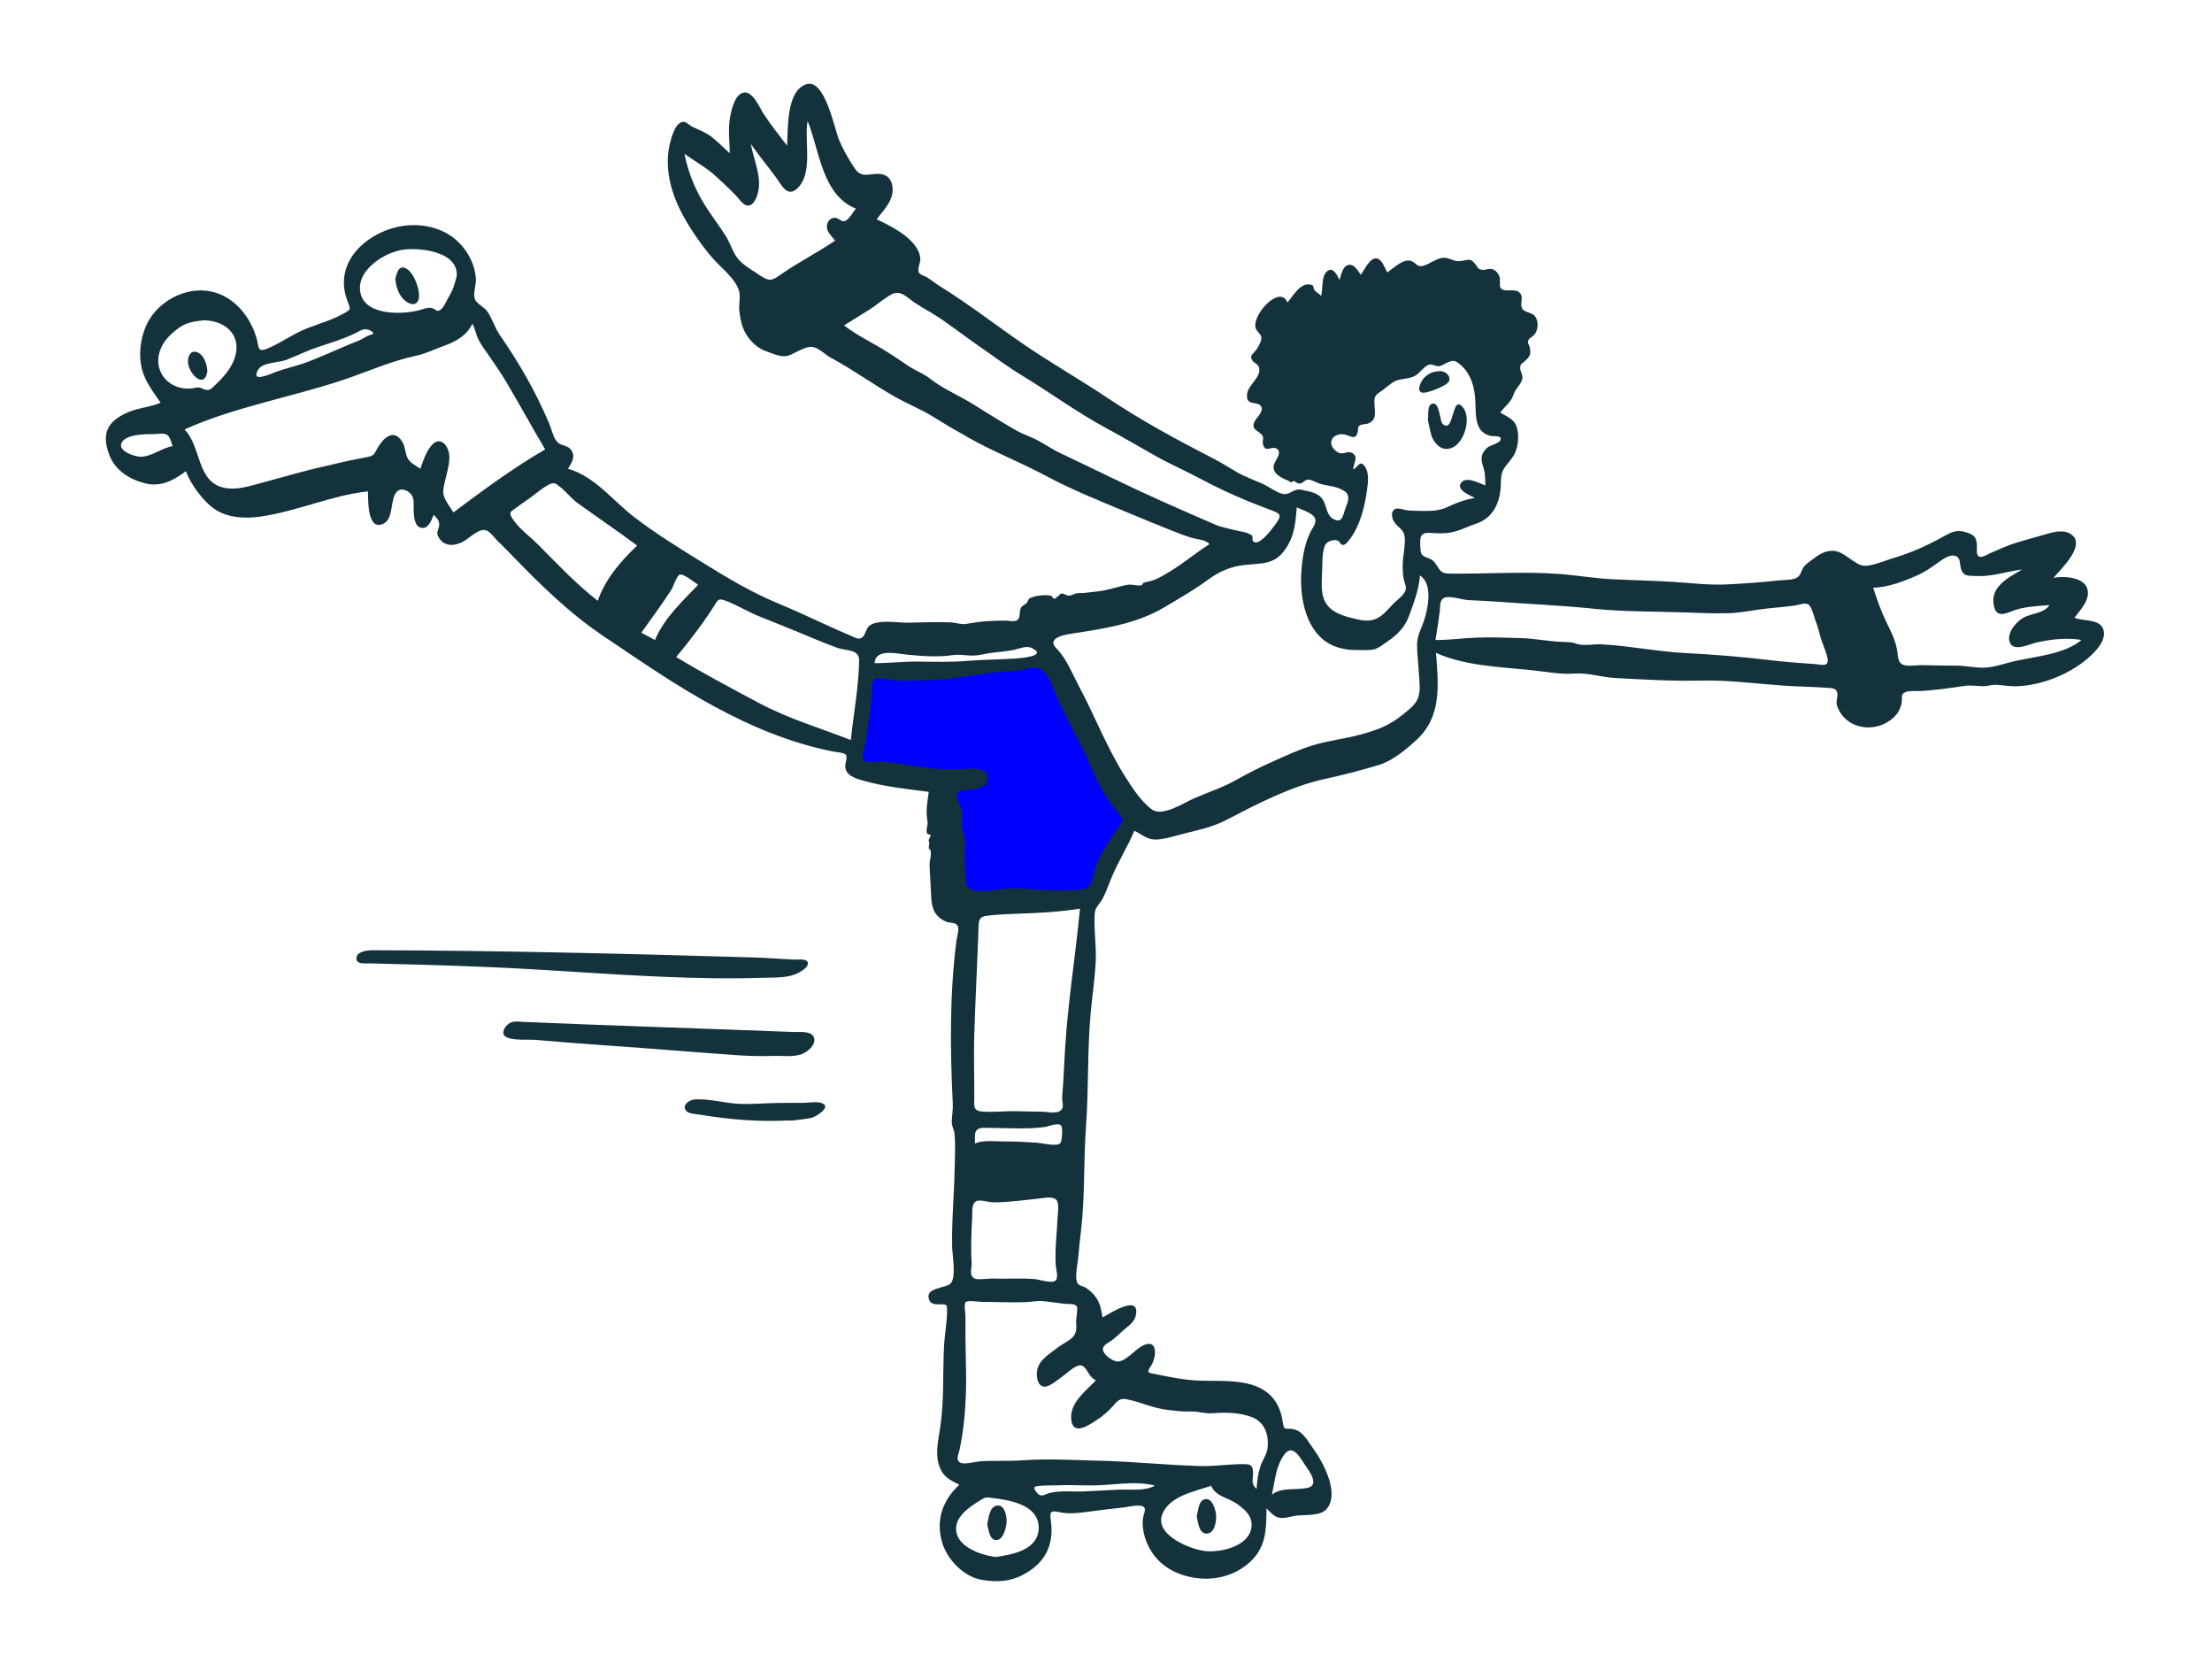 <svg width="503" height="378" viewBox="0 0 503 378" fill="none" xmlns="http://www.w3.org/2000/svg">
<path fill-rule="evenodd" clip-rule="evenodd" d="M214.559 152.415C209.337 152.748 204.074 152.612 198.848 152.446C198.333 152.429 197.102 152.19 196.789 152.498C196.428 152.852 196.504 154.804 196.445 155.287C195.994 158.949 195.542 162.612 195.091 166.274C194.883 167.956 194.676 169.638 194.468 171.319C194.409 171.797 193.824 173.865 194.104 174.279C194.612 175.034 198.252 175.206 199.212 175.391L210.637 177.592C211.713 177.799 214.458 177.848 214.957 178.698C215.274 179.237 215.081 180.697 215.118 181.309L215.429 186.357C215.836 192.969 216.243 199.581 216.649 206.192C224.735 205.542 232.821 204.893 240.906 204.242C242.874 204.084 244.841 203.926 246.809 203.768C247.277 203.73 248.259 203.829 248.641 203.57C249.476 203.005 250.188 200.586 250.639 199.716C251.787 197.5 252.935 195.285 254.084 193.068C255.191 190.933 256.297 188.797 257.404 186.662C257.687 186.115 258.394 185.204 258.377 184.606C258.357 183.932 257.352 182.727 257.038 182.151C256.119 180.464 255.199 178.776 254.279 177.089C249.726 168.735 245.173 160.38 240.619 152.026C240.388 151.602 239.873 150.063 239.421 149.829C238.544 149.375 235.477 150.288 234.532 150.396C227.891 151.154 221.232 151.989 214.559 152.415Z" fill="#0000FF"/>
<path fill-rule="evenodd" clip-rule="evenodd" d="M137.539 138.063C139.153 139.978 140.767 141.893 142.382 143.809C146.662 138.526 150.942 133.243 155.223 127.96C153.077 127.001 150.931 126.042 148.785 125.083C146.881 124.232 147.124 124.636 145.919 126.324C143.126 130.237 140.332 134.15 137.539 138.063Z" fill="#14323C"/>
<path fill-rule="evenodd" clip-rule="evenodd" d="M220.083 262.681C220.076 265.465 220.07 268.249 220.062 271.032C228.577 270.613 237.091 270.194 245.605 269.774C245.219 268.606 244.832 267.439 244.445 266.271C244.143 265.359 243.761 262.601 243.026 261.99C242.224 261.321 238.696 262.011 237.618 262.049C231.773 262.26 225.927 262.471 220.083 262.681Z" fill="#14323C"/>
<path fill-rule="evenodd" clip-rule="evenodd" d="M199.799 51.952C189.853 58.236 179.906 64.52 169.959 70.804C172.155 73.372 174.351 75.941 176.547 78.509C177.073 79.124 177.166 79.514 177.768 79.454C178.468 79.384 179.646 78.286 180.229 77.922C187.28 73.533 194.331 69.144 201.382 64.756C203.515 63.428 205.649 62.1 207.782 60.772C205.121 57.832 202.46 54.892 199.799 51.952Z" fill="#14323C"/>
<path fill-rule="evenodd" clip-rule="evenodd" d="M430.903 150.167C430.543 147.246 429.07 144.276 427.993 141.571C426.723 138.383 425.385 135.222 424.016 132.076C423.148 130.085 422.834 130.574 420.566 130.663C417.916 130.767 415.266 130.87 412.617 130.974C414.657 138.381 416.698 145.788 418.738 153.195C419.091 154.477 419.662 159.284 420.775 159.933C421.16 160.158 422.491 159.869 422.928 159.853C424.178 159.806 425.428 159.759 426.678 159.712C428.377 159.648 430.075 159.585 431.774 159.521C431.537 156.4 431.285 153.274 430.903 150.167Z" fill="#14323C"/>
<path fill-rule="evenodd" clip-rule="evenodd" d="M262.619 337.715C258.06 336.563 253.101 337.655 248.506 337.687C245.801 337.706 243.1 337.525 240.395 337.665C239.489 337.712 235.344 337.591 235.203 338.136C235.095 338.555 235.919 339.609 236.238 339.783C237.133 340.271 237.762 339.643 238.665 339.411C241.113 338.78 243.975 339.169 246.49 339.049C249.121 338.924 251.751 338.767 254.382 338.646C257.003 338.526 260.347 339.069 262.619 337.715ZM39.26 101.406C38.91 100.604 38.766 99.332 37.963 98.831C37.218 98.365 35.659 98.705 34.798 98.693C32.969 98.668 28.998 98.739 27.803 100.404C26.35 102.428 30.624 103.872 32.049 103.833C34.526 103.766 36.779 101.863 39.26 101.406ZM84.793 75.997C84.981 75.484 84.319 75.145 83.841 74.982C82.625 74.567 81.825 75.258 80.755 75.778C78.052 77.091 75.114 77.959 72.271 78.907C69.795 79.733 67.499 80.891 65.072 81.82C63.351 82.48 59.719 82.351 58.728 84.014C56.771 87.3 61.897 84.836 62.8 84.517C65.392 83.603 68.15 83.04 70.69 81.996C73.135 80.99 75.628 79.968 78.048 78.88C79.152 78.383 80.249 77.962 81.375 77.528C82.428 77.122 83.672 76.104 84.793 75.997ZM158.754 132.944C158.109 132.549 155.462 130.339 154.573 130.63C153.878 130.858 153.101 133.397 152.668 134.064C150.501 137.401 148.163 140.601 145.839 143.829C146.87 144.384 147.902 144.938 148.933 145.493C151.036 140.509 155.091 136.779 158.754 132.944ZM198.887 150.758C202.206 150.766 205.495 150.35 208.811 150.396C212.526 150.448 216.177 150.548 219.889 150.245C223.541 149.946 227.18 149.931 230.832 149.709C231.981 149.639 238.378 149.151 234.631 147.322C233.37 146.706 231.854 147.473 230.484 147.749C228.898 148.07 227.296 148.19 225.692 148.383C224.164 148.567 222.54 149.075 220.999 149.038C219.381 148.998 218.167 148.709 216.541 148.943C213.171 149.428 209.815 149.157 206.446 148.844C204.123 148.629 199.024 147.323 198.887 150.758ZM289.224 339.779C291.361 338.056 294.74 338.802 297.279 338.253C300.082 337.646 297.875 334.675 296.8 333.093C295.68 331.444 293.992 328.148 292.108 330.589C290.141 333.139 289.909 336.735 289.224 339.779ZM221.97 264.913C221.899 266.462 221.132 268.055 222.743 268.587C224.289 269.097 226.942 268.322 228.544 268.184C230.632 268.003 232.686 267.658 234.768 267.444C235.697 267.348 236.631 267.276 237.566 267.362C238.209 267.42 239.76 268.119 240.335 267.83C241.041 267.475 241.384 265.559 240.806 264.82C240.181 264.019 236.403 264.813 235.051 264.916C230.648 265.249 226.355 264.716 221.97 264.913ZM221.701 259.944C223.728 259.109 226.137 259.5 228.272 259.488C230.784 259.476 233.266 259.612 235.772 259.776C236.881 259.848 240.115 260.67 241.046 259.96C241.535 259.587 241.71 256.39 241.296 255.9C240.619 255.1 238.495 256.063 237.625 256.193C235.295 256.539 232.917 256.53 230.566 256.509C228.366 256.489 226.158 256.391 223.959 256.386C221.353 256.38 221.706 257.711 221.701 259.944ZM151.957 128.882C151.128 128.402 148.41 126.195 147.394 126.53C146.53 126.815 145.613 129.449 145.097 130.276C144.114 131.853 143.075 133.399 142.056 134.953C141.405 135.947 139.668 137.742 139.965 139.085C140.123 139.8 141.569 141.036 142.299 140.819C143.053 140.595 144.294 137.792 144.712 137.239C146.976 134.249 149.82 132 151.957 128.882ZM415.58 132.12C418.481 137.807 418.854 144.237 420.426 150.34C420.792 151.76 421.356 153.162 421.667 154.591C421.839 155.387 421.521 156.751 421.966 157.429C423.082 159.125 428.243 158.587 429.357 157.093C430.011 156.216 429.503 155.306 429.225 154.395C428.849 153.166 429.029 152.095 428.811 150.867C428.375 148.406 426.158 145.923 425.106 143.652C423.957 141.171 423.428 138.187 421.783 135.971C420.681 134.488 417.591 131.428 415.58 132.12ZM226.399 353.95C230.281 353.44 236.388 352.286 236.184 347.068C235.982 341.882 229.183 340.962 225.398 340.507C224.289 340.374 224.168 340.31 223.042 340.982C222.268 341.444 221.498 341.938 220.776 342.477C219.371 343.526 217.779 344.955 217.479 346.786C216.718 351.436 222.992 353.538 226.399 353.95ZM204.209 59.353C205.971 59.54 203.627 57.828 203.183 57.621C201.836 56.992 200.338 57.106 198.908 57.345C195.446 57.924 192.381 60.83 189.423 62.628C186.29 64.53 183.198 66.681 179.932 68.342C178.438 69.102 177.203 69.746 175.962 70.879C175.33 71.457 175.111 71.858 174.261 71.858C173.789 71.858 172.738 70.755 172.236 71.393C170.835 73.172 177.894 73.748 178.631 73.628C182.312 73.025 185.505 71.629 188.663 69.735C191.887 67.802 195.312 66.232 198.553 64.351C199.954 63.537 201.153 62.458 202.431 61.492C202.613 61.353 202.944 60.886 203.129 60.709C203.426 60.796 203.675 60.719 203.875 60.478C203.979 60.101 204.09 59.726 204.209 59.353ZM275.413 337.764C271.833 339.034 265.98 340.024 264.301 344.223C262.398 348.981 270.95 352.372 274.306 352.631C277.832 352.902 284.098 351.475 284.589 347.091C284.871 344.567 282.871 342.957 281.001 341.698C279.091 340.411 276.363 340.135 275.413 337.764ZM46.337 72.808C43.806 73.098 42.086 73.348 40.071 74.99C38.398 76.353 37.02 77.73 36.338 79.833C34.763 84.692 38.657 88.865 43.66 88.299C44.212 88.237 44.75 88.032 45.31 88.089C45.825 88.141 46.184 88.51 46.619 88.584C47.644 88.758 47.842 88.578 48.683 87.781C50.398 86.153 52.119 84.366 53.069 82.17C55.357 76.882 51.917 72.902 46.337 72.808ZM103.872 62.68C104.118 57.207 95.787 56.308 91.945 56.724C87.584 57.197 80.428 61.625 82.089 67.058C83.551 71.84 91.799 71.476 95.364 70.504C96.127 70.296 97.312 69.844 98.063 69.997C99.19 70.226 99.245 71.154 100.307 70.314C100.975 69.785 101.578 68.248 102.049 67.49C102.989 65.981 103.474 64.407 103.872 62.68ZM220.966 287.428C220.851 288.599 220.404 290.106 221.665 290.664C222.445 291.008 224.608 290.631 225.391 290.659C228.659 290.775 232.014 290.515 235.262 290.775C236.222 290.852 239.093 291.826 239.948 291.173C240.783 290.534 240.131 288.536 240.075 287.641C239.848 283.991 240.337 280.443 240.494 276.813C240.536 275.838 240.939 273.469 240.191 272.747C239.281 271.868 237.262 272.376 236.177 272.486C232.794 272.829 229.312 273.33 225.911 273.338C224.977 273.34 222.91 272.677 222.1 273.027C220.856 273.563 221.149 275.435 221.081 276.63C220.873 280.233 220.735 283.821 220.966 287.428ZM144.893 124.022C140.457 120.735 135.858 117.619 131.422 114.423C129.842 113.285 128.668 111.661 127.188 110.551C126.259 109.853 125.976 109.55 124.707 110.223C123.241 111.001 121.878 112.223 120.525 113.188C119.389 113.998 118.247 114.802 117.11 115.609C116.055 116.357 115.702 116.527 116.449 117.769C117.764 119.954 120.493 121.926 122.278 123.723C126.682 128.158 130.984 132.746 135.932 136.577C137.633 131.615 141.152 127.58 144.893 124.022ZM194.626 47.422C186.924 44.379 186.34 34.075 183.647 27.508C182.813 32.004 185.025 39.311 181.29 42.842C178.992 45.013 177.661 41.949 176.427 40.281C174.548 37.741 172.532 35.313 170.738 32.709C171.289 35.851 172.867 39.377 172.572 42.572C172.34 45.08 170.737 48.515 168.404 45.671C166.801 43.718 164.75 41.891 162.882 40.158C160.635 38.075 158.072 36.73 155.631 34.954C156.576 39.652 158.378 43.823 161.036 47.799C162.399 49.839 163.891 51.799 165.177 53.889C166.229 55.599 166.725 57.724 168.119 59.176C169.421 60.532 171.335 61.615 172.894 62.657C175.113 64.14 175.645 63.718 177.686 62.308C181.637 59.58 185.927 57.396 189.903 54.702C189.167 53.729 187.992 52.768 188.03 51.443C188.061 50.37 188.882 49.394 189.98 49.523C190.841 49.623 191.239 50.525 192.197 50.221C193.007 49.963 194.114 48.03 194.626 47.422ZM459.826 129.476C456.257 129.897 452.924 131.169 449.267 130.937C447.786 130.843 446.681 131.116 446.031 129.63C445.512 128.443 446.043 126.64 444.412 126.316C443.203 126.077 441.707 127.2 440.813 127.835C439.207 128.977 437.784 129.991 435.966 130.797C432.743 132.228 429.471 133.47 425.948 133.627C426.801 136.215 427.698 138.807 428.879 141.267C430.01 143.625 431.123 145.631 431.46 148.258C431.603 149.382 431.603 150.607 432.707 151.101C433.789 151.587 435.719 151.187 436.891 151.208C439.574 151.256 442.259 151.319 444.943 151.325C446.988 151.329 449.022 151.816 451.014 151.788C453.489 151.752 456.291 150.676 458.705 150.165C463.28 149.198 469.682 148.597 473.328 145.477C469.953 144.946 466.516 145.307 463.201 146.034C461.683 146.368 458.202 148.102 457.184 146.365C455.973 144.297 458.344 141.441 460.018 140.48C461.906 139.395 464.723 139.512 466.054 137.556C463.541 137.769 460.892 137.862 458.463 138.601C456.6 139.167 454.197 140.781 453.461 137.986C452.266 133.459 456.712 131.312 459.826 129.476ZM193.473 168.234C194.104 162.241 195.261 156.185 195.363 150.152C195.407 147.545 192.462 148.012 190.401 147.271C187.404 146.194 184.467 144.92 181.525 143.706C178.593 142.495 175.644 141.328 172.701 140.142C170.029 139.066 167.465 137.439 164.771 136.483C163.305 135.962 163.191 136.47 162.34 137.816C161.513 139.125 160.643 140.406 159.743 141.666C157.853 144.313 155.829 146.861 153.761 149.37C159.985 153.117 166.481 156.58 172.903 159.976C179.457 163.442 186.586 165.54 193.473 168.234ZM326.423 145.5C329.715 145.508 332.921 145.034 336.199 144.934C339.439 144.835 342.572 144.977 345.786 145.061C348.872 145.142 351.898 145.768 354.976 145.913C355.724 145.949 356.502 145.946 357.247 146.029C357.995 146.113 358.439 146.391 359.134 146.508C360.841 146.798 362.503 146.388 364.226 146.48C370.577 146.819 376.835 148.124 383.188 148.455C389.718 148.795 396.093 149.302 402.593 150.085C406.029 150.499 409.471 150.742 412.922 150.984C413.63 151.034 415.145 151.48 415.533 150.672C416.004 149.691 414.407 146.341 414.112 145.303C413.73 143.954 413.416 142.574 412.903 141.266C412.602 140.501 411.969 138.005 411.359 137.52C410.509 136.843 409.239 137.493 408.246 137.637C406.236 137.927 404.192 138.1 402.171 138.299C399.178 138.595 396.183 139.302 393.192 139.392C389.816 139.493 386.457 139.348 383.085 139.223C376.332 138.97 369.415 139.1 362.697 138.411C354.933 137.613 347.134 137.289 339.352 136.704C337.507 136.565 335.657 136.53 333.811 136.419C332.49 136.34 329.794 135.413 328.56 135.843C327.306 136.28 327.544 137.764 327.402 138.917C327.131 141.118 326.78 143.312 326.423 145.5ZM245.581 206.573C240.897 207.293 236.301 207.575 231.564 207.711C229.476 207.771 227.4 207.871 225.32 208.08C223.58 208.255 222.605 208.331 222.54 210.236C222.257 218.59 221.803 226.854 221.546 235.211C221.401 239.929 221.568 244.653 221.552 249.373C221.545 251.165 221.178 252.456 223.147 252.665C225.539 252.919 228.049 252.586 230.456 252.609C232.671 252.63 234.887 252.684 237.102 252.732C238.524 252.763 241.161 253.471 241.639 251.749C241.791 251.197 241.517 250.231 241.531 249.621C241.557 248.488 241.697 247.343 241.766 246.21C241.922 243.611 242.036 241.009 242.194 238.409C242.84 227.758 244.577 217.195 245.581 206.573ZM191.94 73.982C195.03 76.353 198.544 77.984 201.848 80.058C203.432 81.052 204.96 82.118 206.512 83.16C208.108 84.233 209.962 84.882 211.471 86.073C214.389 88.379 218 89.848 221.207 91.848C224.465 93.881 227.712 95.917 231.044 97.827C232.518 98.672 234.131 99.18 235.643 99.942C237.455 100.857 239.1 102.054 240.937 102.928C244.87 104.798 248.798 106.671 252.715 108.578C260.403 112.321 268.284 115.779 276.132 119.17C277.805 119.893 279.564 120.21 281.326 120.637C282.159 120.838 283.214 120.943 283.965 121.343C284.198 121.468 284.445 121.486 284.631 121.695C284.985 122.097 284.684 122.659 284.902 122.958C286.124 124.631 289.518 119.929 290.308 118.79C291.527 117.03 291.032 116.745 289.15 116.015C287.251 115.278 285.335 114.583 283.457 113.796C279.997 112.346 276.459 110.706 273.154 108.929C269.716 107.081 266.136 105.556 262.734 103.628C258.919 101.467 255.134 99.261 251.276 97.176C244.766 93.658 238.786 89.223 232.462 85.405C228.969 83.297 225.687 80.789 222.308 78.468C219.011 76.203 215.886 73.674 212.518 71.557C210.666 70.393 208.74 69.425 207.009 68.08C205.715 67.075 204.424 66.045 202.803 66.888C201.05 67.799 199.396 69.331 197.694 70.389C195.774 71.584 193.857 72.784 191.94 73.982ZM335.391 113.188C334.389 112.663 330.706 111.261 332.435 109.545C333.665 108.323 336.574 109.946 337.767 110.35C337.742 108.661 337.744 107.497 337.201 105.886C336.655 104.268 336.806 103.044 338.137 101.818C338.746 101.257 340.954 100.773 341.21 100.037C341.608 98.894 339.627 99.257 338.951 99.097C335.379 98.252 335.595 94.507 335.506 91.639C335.401 88.268 334.612 85.027 332.007 82.836C330.83 81.846 330.406 81.845 328.956 82.495C328.422 82.734 327.941 83.119 327.351 83.225C326.518 83.376 325.959 82.832 325.217 82.869C324.067 82.926 322.894 84.827 321.775 85.435C320.326 86.222 318.899 85.987 317.468 86.55C316.194 87.051 314.963 88.409 313.775 89.132C312.157 90.116 312.526 91.081 312.629 93.014C312.715 94.627 312.664 95.685 311.078 96.284C310.566 96.477 309.667 96.39 309.232 96.7C308.589 97.158 308.937 97.503 308.73 98.269C308.205 100.208 307.093 99.025 305.673 98.766C303.944 98.45 302.04 99.671 302.943 101.526C303.266 102.19 303.96 102.795 304.654 103.002C305.475 103.246 306.5 102.574 307.258 102.877C309.19 103.651 307.646 105.485 307.738 106.735C308.91 106.099 309.309 104.275 310.521 106.297C311.396 107.758 311.048 109.977 310.83 111.572C310.326 115.263 309.194 119.785 306.794 122.745C306.448 123.172 305.931 123.973 305.282 123.872C304.741 123.788 304.676 123.087 304.209 122.907C303.206 122.521 301.671 123.093 301.287 124.021C300.638 125.59 300.706 127.892 300.654 129.553C300.595 131.464 300.371 133.627 300.834 135.502C301.626 138.704 304.605 139.819 307.503 140.526C309.118 140.92 310.888 141.38 312.523 140.826C314.306 140.222 315.532 138.602 316.789 137.295C317.734 136.312 319.568 135.193 319.691 133.771C319.749 133.106 319.275 132.189 319.168 131.507C318.996 130.426 318.948 129.332 318.977 128.238C319.03 126.227 319.592 124.184 319.42 122.173C319.244 120.117 317.715 119.969 316.883 118.385C316.387 117.439 316.27 115.968 317.477 115.646C318.178 115.459 319.491 115.992 320.25 116.046C321.409 116.128 322.583 116.146 323.745 116.158C325.886 116.179 327.499 116.069 329.437 115.137C331.432 114.178 333.213 113.58 335.391 113.188ZM285.748 338.506C285.829 336.753 286.073 334.999 286.616 333.326C287.078 331.904 288.068 330.658 288.235 329.189C288.582 326.121 287.565 323.24 284.609 322.133C281.742 321.06 278.636 321.077 275.643 321.279C273.905 321.396 272.432 320.801 270.727 320.879C268.931 320.962 267.347 320.716 265.564 320.527C262.252 320.175 259.431 318.717 256.215 318.1C254.641 317.798 254.097 318.47 253.134 319.578C252.073 320.797 250.878 321.823 249.534 322.719C247.467 324.097 243.771 326.627 243.574 322.357C243.408 318.774 246.998 316.119 249.214 313.798C246.969 312.843 247.161 309.3 244.552 310.726C243.42 311.345 242.526 312.26 241.48 313.002C240.6 313.627 238.58 315.366 237.422 315.231C235.789 315.04 235.614 312.718 235.859 311.429C236.303 309.089 238.749 307.742 240.485 306.368C241.534 305.537 243.104 304.883 243.995 303.908C244.943 302.871 244.732 301.71 244.7 300.407C244.686 299.814 245.131 297.581 244.889 297.069C244.517 296.28 243.229 296.489 242.311 296.407C240.607 296.255 238.917 295.956 237.22 295.795C235.889 295.67 234.611 295.97 233.28 296.019C229.917 296.142 226.516 295.967 223.149 295.957C222.538 295.955 219.978 295.518 219.553 296.047C219.186 296.502 219.535 298.614 219.534 299.159C219.522 302.548 219.534 305.932 219.635 309.319C219.833 316.002 219.61 322.864 218.238 329.433C217.989 330.623 217.207 331.942 218.413 332.528C219.341 332.979 221.817 332.278 222.829 332.212C226.111 331.998 229.428 332.209 232.691 331.971C238.373 331.555 244.25 331.937 250.045 332.072C257.755 332.251 265.422 333.085 273.129 333.283C276.479 333.368 279.887 332.757 283.193 332.858C284.493 332.898 284.861 333.227 284.934 334.62C285.021 336.275 284.302 337.163 285.748 338.506ZM123.969 102.168C121.008 97.165 118.216 92.064 115.258 87.06C113.921 84.8 112.421 82.652 110.929 80.494C110.165 79.388 109.32 78.271 108.736 77.054C108.2 75.939 108.041 74.657 107.411 73.587C106.218 76.223 103.659 77.669 100.981 78.612C98.899 79.346 96.869 80.395 94.698 80.848C89.018 82.033 83.4 84.585 77.827 86.436C65.993 90.364 53.345 92.522 41.952 97.626C45.839 101.475 44.631 109.68 51.118 110.921C53.699 111.415 56.394 110.621 58.864 109.94C61.983 109.081 65.104 108.228 68.226 107.378C71.613 106.455 75.034 105.738 78.45 104.933C80.165 104.528 81.891 104.247 83.609 103.882C85.041 103.579 85.058 103.281 85.808 101.933C87.077 99.653 89.43 97.321 91.42 100.328C92.231 101.554 92.059 103.091 92.769 104.305C93.376 105.342 94.673 105.88 95.585 106.581C96.218 104.794 96.974 102.374 98.372 101.001C99.898 99.504 101.414 100.709 101.963 102.469C102.623 104.584 101.65 107.157 101.225 109.238C101.017 110.255 100.622 111.424 100.861 112.467C101.179 113.854 102.387 115.283 103.106 116.486C109.832 111.472 116.703 106.353 123.969 102.168ZM255.461 186.392C253.491 183.722 251.409 181.356 249.931 178.365C248.351 175.169 247.073 171.726 245.387 168.611C243.714 165.517 242.174 162.365 240.645 159.189C239.579 156.972 238.366 151.65 235.312 151.783C233.786 151.85 232.23 152.399 230.696 152.55C228.897 152.727 227.09 152.717 225.294 152.936C221.353 153.418 217.517 154.28 213.539 154.514C210.121 154.714 206.659 154.817 203.237 154.668C202.305 154.628 199.877 153.901 199.013 154.318C198.005 154.803 198.341 156.696 198.257 157.664C197.935 161.308 197.443 164.954 196.889 168.568C196.794 169.185 195.842 172.264 196.268 172.785C196.925 173.588 199.751 173.051 200.672 173.122C204.306 173.402 207.878 174.232 211.498 174.634C213.334 174.838 215.173 174.885 217.02 174.891C218.813 174.897 221.43 174.402 223.132 175.017C224.226 175.412 224.847 176.342 224.494 177.526C224.105 178.832 222.838 179.124 221.664 179.368C220.803 179.547 218.305 179.448 217.763 180.239C217.176 181.096 218.204 182.711 218.494 183.524C219.049 185.083 218.734 185.752 218.693 187.276C218.649 188.88 219.578 190.291 219.454 191.914C219.333 193.499 219.267 194.765 219.422 196.381C219.557 197.802 219.463 199.357 219.662 200.737C220.123 203.929 227.027 201.998 229.169 201.95C233.598 201.851 238.043 202.567 242.455 202.355C243.753 202.293 246.762 202.528 247.677 201.426C248.605 200.31 248.752 197.763 249.351 196.382C250.913 192.772 253.241 189.609 255.461 186.392ZM294.89 115.33C294.567 119.035 294.388 121.888 292.169 125.005C289.801 128.334 287.078 128.035 283.338 128.401C279.981 128.73 277.348 129.839 274.652 131.823C271.481 134.157 268.061 136.095 264.682 138.104C258.254 141.925 250.588 142.982 243.288 144.118C241.453 144.404 238.065 145.225 240.225 147.4C242.546 149.739 243.847 153.189 245.406 156.115C248.983 162.823 251.724 170.029 255.803 176.454C257.451 179.049 259.422 182.181 261.952 184.014C264.353 185.753 269.172 182.523 271.616 181.454C274.793 180.066 278.127 179.012 281.119 177.299C283.911 175.701 286.752 174.322 289.686 173.006C292.567 171.714 295.357 170.427 298.375 169.484C301.925 168.374 305.677 167.981 309.284 167.014C312.984 166.023 315.904 164.971 318.894 162.519C320.284 161.38 321.977 160.24 322.537 158.44C323.109 156.597 322.688 154.248 322.601 152.359C322.51 150.384 322.203 148.362 322.243 146.387C322.284 144.396 323.26 142.834 323.85 140.983C324.78 138.064 325.839 132.771 322.892 130.805C322.684 133.924 321.585 136.722 320.554 139.648C319.562 142.466 317.933 144.19 315.497 145.833C314.57 146.458 313.568 147.328 312.47 147.612C311.307 147.914 309.679 147.759 308.469 147.772C305.748 147.801 302.801 147.088 300.705 145.254C296.463 141.541 295.538 134.887 295.947 129.608C296.183 126.572 296.684 123.514 298.075 120.775C298.554 119.833 299.505 118.828 298.974 117.725C298.418 116.57 295.93 115.871 294.89 115.33ZM211.201 180.016C206.197 179.363 200.988 178.831 196.128 177.419C194.36 176.905 192.227 176.255 192.209 174.135C192.202 173.484 192.69 172.308 192.409 171.696C192.122 171.069 190.33 171.026 189.501 170.862C179.863 168.95 170.911 165.214 162.307 160.536C153.605 155.803 145.567 150.219 137.356 144.704C129.345 139.324 122.688 132.753 116.029 125.843C115.104 124.883 114.155 123.948 113.2 123.018C112.503 122.339 111.535 120.957 110.619 120.589C108.972 119.926 106.669 122.435 105.213 123.182C103.319 124.153 101.059 124.3 99.809 122.253C98.983 120.9 99.751 120.653 99.869 119.381C99.966 118.335 99.25 117.741 98.62 117.013C98.135 118.16 97.489 120.257 95.835 119.997C94.349 119.763 94.186 117.715 94.081 116.547C93.957 115.185 94.381 113.456 93.46 112.354C92.735 111.487 91.319 110.853 90.391 111.639C88.525 113.219 89.735 117.924 87.101 119.097C83.387 120.75 83.749 113.206 83.671 111.698C75.355 112.617 67.54 116.249 59.216 117.438C55.828 117.922 51.915 117.763 48.958 115.829C46.24 114.051 43.416 110.14 42.254 107.138C39.466 109.205 36.55 110.789 32.97 109.867C29.33 108.93 26.128 106.91 24.79 103.252C23.448 99.58 23.836 96.783 27.188 94.711C28.559 93.862 29.644 93.447 31.153 93.038C32.825 92.584 34.942 92.256 36.52 91.538C34.893 89.161 33.042 86.832 32.302 83.991C31.468 80.787 31.884 77.183 33.178 74.154C35.516 68.679 42.089 65.015 48.01 66.266C53.177 67.358 56.833 71.831 58.3 76.724C58.967 78.948 58.382 80.324 61.102 79.12C64.192 77.754 66.896 75.743 70.088 74.537C72.856 73.49 75.876 72.611 78.441 71.108C79.768 70.331 79.706 70.264 79.165 68.837C78.492 67.064 78.077 65.414 78.227 63.488C78.656 57.974 83.22 54.065 88.104 52.25C93.641 50.193 100.507 51.006 104.657 55.451C106.673 57.611 108.049 60.449 108.225 63.421C108.303 64.738 107.518 66.741 107.956 67.955C108.337 69.012 110.141 69.822 110.837 70.833C111.941 72.436 112.453 74.356 113.548 75.987C114.498 77.399 115.46 78.8 116.373 80.237C118.591 83.728 120.669 87.304 122.482 91.022C123.311 92.723 124.09 94.449 124.849 96.182C125.371 97.371 125.802 99.543 126.74 100.49C127.688 101.447 129.101 101.14 129.915 102.352C130.94 103.878 129.966 105.227 129.153 106.556C135.331 108.366 139.124 113.596 144.068 117.43C149.058 121.298 154.536 124.649 159.9 127.967C165.484 131.42 170.967 134.711 177.046 137.221C182.711 139.559 188.187 142.316 193.836 144.684C194.628 145.016 195.245 145.456 196.028 144.941C196.752 144.463 196.898 142.925 197.655 142.301C199.573 140.722 204.085 141.598 206.368 141.562C209.661 141.511 213.001 141.325 216.291 141.495C217.404 141.552 218.481 141.996 219.572 141.849C221.244 141.624 222.806 141.283 224.546 141.212C225.995 141.153 227.441 141.046 228.892 141.098C229.58 141.123 230.744 141.418 231.361 140.95C232.13 140.367 231.666 138.967 232.192 138.118C232.533 137.568 233.207 137.417 233.537 136.984C233.495 137.039 234.062 136.06 233.905 136.184C234.919 135.384 237.756 135.142 238.954 135.427C239.3 135.509 239.357 136.092 239.792 136.093C240.226 136.095 240.26 135.656 240.566 135.551C240.884 135.442 240.97 135.001 241.395 134.934C241.866 134.86 242.468 135.389 242.978 135.419C243.551 135.452 244.099 135.071 244.633 134.923C245.342 134.726 245.889 134.871 246.48 134.801C247.558 134.673 248.717 134.552 249.836 134.42C251.465 134.23 253.051 133.722 254.639 133.335C255.335 133.166 256.031 132.968 256.75 132.914C257.579 132.85 258.658 133.241 259.44 133.056C260.11 132.899 259.565 132.66 260.145 132.459C260.772 132.241 261.45 132.181 262.086 131.961C263.547 131.456 264.895 130.615 266.208 129.815C269.264 127.948 272 125.623 275.022 123.707C274.332 122.703 271.763 122.533 270.677 122.178C269.181 121.689 267.713 121.116 266.25 120.539C262.925 119.226 259.623 117.849 256.323 116.474C250.062 113.866 243.766 111.349 237.782 108.149C232.162 105.143 226.159 102.801 220.585 99.687C217.75 98.104 214.911 96.436 212.155 94.718C209.587 93.118 206.824 92.027 204.163 90.564C198.967 87.705 194.194 84.148 188.977 81.35C187.745 80.689 186.377 79.29 185.048 78.931C183.905 78.622 182.746 79.259 181.713 79.707C180.619 80.18 179.593 80.958 178.365 80.984C177.013 81.014 175.465 80.285 174.19 79.844C171.819 79.024 169.76 76.751 168.898 74.384C168.477 73.227 168.282 71.941 168.126 70.723C167.942 69.28 168.429 67.584 168.078 66.211C167.409 63.601 164.32 61.15 162.593 59.277C160.449 56.952 158.59 54.35 156.897 51.683C153.112 45.721 150.487 38.648 152.596 31.63C152.918 30.561 153.491 28.793 154.438 28.081C155.752 27.092 156.314 28.246 157.451 28.82C158.863 29.532 160.202 29.947 161.526 30.915C163.13 32.088 164.449 33.518 165.928 34.83C165.936 31.801 165.464 29.145 166.118 26.111C166.454 24.554 167.205 21.315 169.186 21.038C171.241 20.749 172.714 24.474 173.608 25.832C175.271 28.358 177.129 30.727 178.979 33.114C179.219 29.41 178.727 20.603 183.385 19.146C187.558 17.84 189.715 29.086 190.726 31.603C191.669 33.951 192.992 36.27 194.425 38.356C195.925 40.541 197.561 39.428 199.887 39.531C202.037 39.626 203.003 41.113 202.98 43.221C202.949 45.889 200.83 47.838 199.363 49.85C202.537 51.385 206.647 53.381 208.543 56.541C208.964 57.241 209.253 58.044 209.279 58.87C209.304 59.687 208.557 61.183 208.945 61.938C209.228 62.49 210.185 62.69 210.695 62.991C211.749 63.613 212.685 64.417 213.726 65.062C220.552 69.287 226.97 74.337 233.555 78.798C239.501 82.826 245.799 86.415 251.813 90.441C259.46 95.56 267.501 99.915 275.687 104.123C277.575 105.094 279.326 106.172 281.138 107.259C282.998 108.374 285.217 109.127 287.202 110.03C288.593 110.662 290.11 111.866 291.57 112.26C293.306 112.728 294.038 110.886 296.062 111.363C297.808 111.776 299.712 111.958 300.761 113.53C301.68 114.908 301.595 117.016 303.075 117.907C304.792 118.94 305.273 117.833 305.67 116.399C306.122 114.767 307.397 112.902 305.832 111.727C304.354 110.617 302.26 110.495 300.53 110.085C299.654 109.877 298.492 109.119 297.657 109.05C296.615 108.964 296.37 109.936 295.485 109.937C295.014 109.937 294.599 109.482 294.15 109.337C294.049 109.304 293.783 109.676 293.661 109.642C293.222 109.519 293.187 109.372 292.759 109.196C291.234 108.57 289.216 107.582 289.677 105.678C289.924 104.656 291.597 103.013 290.429 102.076C289.331 101.195 287.858 103.032 287.253 101.194C286.823 99.888 287.871 99.538 286.539 98.464C285.559 97.673 284.657 97.459 285.199 96.009C285.547 95.076 287.362 93.657 286.841 92.532C286.105 90.939 283.304 92.549 283.574 89.672C283.767 87.611 286.358 86.123 286.375 84.096C286.388 82.644 285.011 82.654 284.654 81.711C284.3 80.779 284.623 80.783 285.139 80.129C285.522 79.642 285.771 79.481 286.057 78.908C286.405 78.211 287.006 77.309 286.78 76.499C286.577 75.771 285.725 75.338 285.511 74.531C284.702 71.492 291.122 64.587 292.758 68.771C293.972 67.366 295.564 64.425 297.71 64.661C299.008 64.803 298.453 65.173 298.904 65.923C299.231 66.467 300.137 66.743 300.394 67.332C300.903 65.752 300.363 62.825 301.777 61.666C303.155 60.536 304.021 62.523 304.607 63.63C304.984 62.586 305.227 60.628 306.528 60.253C307.919 59.853 308.788 61.595 309.466 62.481C310.196 61.444 311.565 58.385 313.143 58.758C314.326 59.037 314.911 61.012 315.464 61.924C316.758 61.074 318.798 59.027 320.474 59.243C322.106 59.453 321.962 60.984 323.871 60.358C325.255 59.903 326.694 58.697 328.163 58.606C329.712 58.511 330.531 59.597 332.251 59.334C334.076 59.054 334.355 58.629 335.545 60.12C336.133 60.856 335.978 61.178 336.997 61.333C337.859 61.463 338.614 60.893 339.518 61.252C340.187 61.518 340.654 62.137 340.934 62.774C341.265 63.525 340.882 64.829 341.212 65.42C341.847 66.558 344.248 65.554 345.325 66.344C346.779 67.411 345.41 69.03 346.184 70.211C346.806 71.16 348.556 70.918 349.253 72.199C349.885 73.358 349.737 74.891 349.004 75.966C348.696 76.417 347.831 76.791 347.629 77.2C347.211 78.043 347.561 77.945 347.804 78.806C348.269 80.454 347.897 81.076 346.627 82.203C345.893 82.855 345.739 82.668 345.69 83.659C345.653 84.424 346.303 85.132 346.182 85.988C345.986 87.379 344.619 88.252 344.207 89.619C343.677 91.378 342.228 92.34 341.136 93.788C342.427 94.567 344.123 95.213 344.749 96.674C345.433 98.269 345.307 100.539 344.822 102.157C344.357 103.707 343.362 104.697 342.405 105.927C341.24 107.426 341.34 108.614 341.268 110.442C341.115 114.308 339.456 117.818 335.665 119.046C334.161 119.533 332.803 120.249 331.277 120.704C329.411 121.259 328.046 121.305 326.11 121.195C324.899 121.127 323.482 120.865 323.061 122.148C322.85 122.789 322.927 125.284 323.215 125.853C323.706 126.828 325.1 126.699 325.94 127.542C327.454 129.062 327.026 130.358 329.582 130.394C337.862 130.509 346.116 129.87 354.395 130.469C358.478 130.765 362.474 131.471 366.574 131.679C371.085 131.907 375.609 131.983 380.117 132.257C384.372 132.515 388.536 133.073 392.814 132.852C396.81 132.646 400.647 132.372 404.626 131.931C405.988 131.78 408.096 131.997 409.058 130.956C409.591 130.379 409.714 129.39 410.246 128.754C410.738 128.168 411.404 127.743 412.007 127.285C413.47 126.175 414.849 125.177 416.778 125.214C418.468 125.246 419.817 126.467 421.195 127.365C422.793 128.408 423.456 128.887 425.351 128.482C427.242 128.08 428.975 127.333 430.819 126.784C434.708 125.627 438.353 123.961 441.896 121.986C443.641 121.013 444.871 120.359 446.881 120.945C448.941 121.545 449.527 122.136 449.552 124.276C449.56 124.955 449.301 126.162 450.082 126.555C450.648 126.839 451.896 126.045 452.377 125.836C454.502 124.914 456.59 123.953 458.812 123.28C460.84 122.665 462.893 122.119 464.929 121.532C466.633 121.041 468.904 120.329 470.602 121.244C474.89 123.554 468.58 129.425 466.942 131.377C468.985 130.888 473.37 131.167 474.445 133.36C475.717 135.955 473.167 138.529 471.728 140.416C473.744 141.334 477.813 140.544 478.38 143.434C478.858 145.86 476.334 148.303 474.69 149.722C470.432 153.395 463.83 155.967 458.208 156.016C456.781 156.028 455.391 155.75 453.972 155.682C452.934 155.633 451.997 155.992 450.988 155.993C449.566 155.995 448.305 155.716 446.839 155.916C445.149 156.147 443.472 156.431 441.774 156.623C440.199 156.8 438.623 156.961 437.042 157.084C436 157.166 434.429 156.936 433.461 157.286C432.209 157.738 432.574 158.191 432.472 159.395C432.347 160.875 431.598 162.212 430.508 163.198C426.548 166.782 419.805 165.922 417.816 160.661C417.331 159.382 417.974 158.713 417.792 157.56C417.608 156.399 416.529 156.439 415.472 156.36C412.254 156.122 408.995 156.1 405.764 155.877C399.509 155.447 393.067 154.569 386.815 154.718C380.291 154.874 373.725 154.481 367.207 154.127C364.166 153.962 361.016 152.895 358.022 153.125C354.843 153.369 351.466 152.684 348.27 152.352C341.125 151.609 333.15 151.394 326.547 148.425C327.069 155.583 327.936 162.849 322.128 168.188C319.695 170.424 316.637 172.986 313.446 173.94C309.333 175.169 305.39 176.188 301.204 177.101C293.421 178.797 285.688 182.856 278.667 186.502C275.364 188.217 271.488 188.886 267.908 189.847C266.202 190.305 264.281 190.909 262.493 190.846C260.73 190.783 259.507 189.585 257.951 188.87C256.463 192.377 254.453 195.587 252.955 199.048C252.212 200.765 251.627 202.59 250.761 204.251C250.101 205.517 249.033 206.197 248.932 207.665C248.687 211.228 249.339 214.945 249.164 218.549C248.973 222.479 248.363 226.468 248.003 230.402C247.224 238.906 247.587 247.468 246.956 255.983C246.379 263.761 246.739 271.48 245.876 279.266C245.637 281.427 245.371 283.586 245.198 285.754C245.085 287.177 244.297 290.452 245.039 291.727C245.363 292.284 246.142 292.344 246.663 292.624C247.476 293.06 248.216 293.727 248.823 294.421C250.106 295.886 250.412 297.631 250.705 299.498C252.365 298.606 259.325 294.022 258.283 299.042C257.96 300.598 256.548 301.437 255.434 302.431C254.617 303.158 253.838 303.931 252.969 304.598C252.383 305.048 251.141 305.605 250.858 306.34C250.353 307.654 252.962 309.53 254.193 309.515C255.923 309.495 258.082 306.9 259.548 306.072C263.438 303.875 263.086 308.62 261.62 310.682C260.513 312.238 261.449 312.118 262.971 312.434C265.35 312.928 267.547 313.35 269.965 313.651C274.587 314.228 279.135 313.483 283.721 314.55C288.288 315.613 291.003 318.462 291.668 323.161C292.019 325.643 292.349 324.397 294.433 324.979C296.359 325.517 297.445 327.718 298.553 329.21C300.765 332.188 304.9 339.689 301.512 343.2C300.074 344.691 296.581 344.312 294.688 344.567C293.47 344.73 292.004 345.298 290.775 345.004C289.606 344.725 288.829 343.68 287.986 342.913C287.975 347.626 287.947 351.719 284.213 355.122C281.199 357.868 277.17 359.129 273.129 358.851C269.17 358.579 265.104 356.968 262.594 353.784C261.27 352.105 260.328 350.045 259.986 347.929C259.828 346.954 259.783 345.929 259.936 344.949C260.026 344.367 260.58 343.312 260.229 342.749C259.612 341.765 256.594 342.583 255.597 342.684C252.967 342.949 250.343 343.281 247.723 343.632C245.557 343.923 243.347 344.23 241.173 343.82C239.305 343.467 238.591 343.266 238.927 345.476C239.603 349.924 238.478 353.869 234.82 356.603C231.161 359.339 227.783 359.881 223.307 359.161C219.218 358.502 215.477 354.641 214.286 350.799C212.701 345.687 214.336 341.029 218.154 337.538C215.838 336.365 214.302 335.672 213.485 332.962C212.631 330.129 213.429 327.15 213.833 324.309C214.7 318.209 214.363 312.272 214.661 306.152C214.792 303.451 215.349 300.703 215.358 298.01C215.363 296.474 215.278 296.529 213.697 296.517C212.717 296.509 211.678 296.578 211.265 295.435C210.268 292.679 214.944 292.912 216.12 291.814C217.523 290.506 216.554 285.345 216.513 283.529C216.38 277.63 216.963 271.867 217.077 265.983C217.129 263.326 217.291 260.531 217.071 257.883C216.983 256.825 216.379 255.971 216.419 254.919C216.47 253.572 216.73 252.313 216.661 250.911C216.051 238.582 215.917 226.025 217.499 213.776C217.593 213.043 218.112 211.392 217.834 210.655C217.414 209.539 216.081 209.935 215.149 209.526C212.542 208.384 211.898 206.57 211.755 203.914C211.671 202.34 211.588 200.765 211.506 199.191C211.464 198.383 211.423 197.574 211.379 196.765C211.328 195.827 211.713 194.773 211.691 193.986C211.684 193.733 211.575 193.356 211.573 193.206C211.271 193.058 211.153 192.84 211.219 192.552C211.206 192.282 211.249 192.018 211.349 191.762C211.365 191.915 211.168 190.893 211.15 190.984C211.178 190.844 211.689 190.015 211.638 189.915C211.399 189.446 210.893 190.016 210.724 189.142C210.583 188.408 211.061 187.545 210.9 186.686C210.472 184.393 210.876 182.336 211.201 180.016Z" fill="#14323C"/>
<path fill-rule="evenodd" clip-rule="evenodd" d="M84.32 216.017C113.281 216.083 142.31 216.798 171.199 217.653C174.382 217.747 177.576 218.016 180.761 218.153C181.315 218.176 183.137 217.944 183.548 218.538C184.216 219.506 182.686 220.491 181.966 220.932C179.486 222.45 176.204 222.185 173.394 222.281C169.517 222.412 165.637 222.427 161.758 222.373C148.281 222.186 134.797 221.162 121.348 220.365C113.064 219.874 104.754 219.574 96.458 219.329C92.363 219.209 88.265 219.142 84.17 219.007C83.064 218.971 81.05 219.316 81.05 217.862C81.05 216.348 83.259 216.099 84.32 216.017Z" fill="#14323C"/>
<path fill-rule="evenodd" clip-rule="evenodd" d="M118.955 232.307C139.449 233.19 159.957 233.795 180.452 234.613C181.781 234.666 184.609 234.274 185.108 235.905C185.627 237.6 183.466 239.3 182.036 239.739C180.179 240.31 177.815 239.99 175.877 240.045C173.269 240.119 170.791 240.096 168.192 239.92C158.289 239.249 148.402 238.379 138.496 237.707C132.888 237.326 127.285 236.876 121.685 236.393C120.192 236.264 115.757 236.664 114.711 235.447C114.067 234.697 114.75 233.539 115.387 232.961C116.435 232.009 117.641 232.225 118.955 232.307Z" fill="#14323C"/>
<path fill-rule="evenodd" clip-rule="evenodd" d="M179.423 254.711C172.764 255.069 166.03 254.541 159.483 253.442C158.592 253.292 156.53 253.275 155.96 252.446C155.089 251.182 156.725 250.078 157.826 249.966C160.875 249.657 164.501 250.72 167.578 250.908C170.796 251.104 174.059 250.761 177.285 250.736C179.129 250.721 180.974 250.708 182.818 250.702C183.9 250.699 185.456 250.425 186.524 250.671C189.513 251.358 185.712 253.875 184.38 254.165C183.918 254.266 179.439 254.93 179.423 254.711Z" fill="#14323C"/>
<path fill-rule="evenodd" clip-rule="evenodd" d="M324.755 94.943C324.8 94.162 324.597 92.187 325.564 91.816C327.449 91.094 327.325 95.724 328.06 96.376C330.757 98.766 330.03 89.558 332.601 92.528C334.69 94.941 333.012 100.754 330.074 101.839C327.909 102.638 326.436 101.101 325.595 99.32C325.576 99.279 324.406 94.925 324.755 94.943Z" fill="#14323C"/>
<path fill-rule="evenodd" clip-rule="evenodd" d="M327.198 84.402C328.5 84.154 330.195 85.506 329.397 86.816C328.814 87.774 324.863 89.258 323.793 89.284C322.479 89.315 322.59 88.269 323.01 87.205C323.666 85.54 325.418 84.383 327.198 84.402Z" fill="#14323C"/>
<path fill-rule="evenodd" clip-rule="evenodd" d="M89.892 63.423C90.292 61.757 90.882 59.783 92.854 61.389C94.178 62.468 95.147 65.129 95.28 66.793C95.439 68.786 94.345 69.799 92.577 68.681C90.782 67.547 90.098 65.456 89.892 63.423Z" fill="#14323C"/>
<path fill-rule="evenodd" clip-rule="evenodd" d="M47.156 84.374C46.515 88.829 42.563 84.683 42.741 81.965C42.834 80.55 43.644 79.391 45.182 80.239C46.559 81 47.039 82.998 47.156 84.374Z" fill="#14323C"/>
<path fill-rule="evenodd" clip-rule="evenodd" d="M272.131 344.758C272.425 343.651 272.489 341.375 273.768 340.889C275.661 340.172 276.482 343.317 276.546 344.584C276.614 345.956 276.135 348.871 274.17 348.629C272.559 348.431 272.452 345.959 272.131 344.758Z" fill="#14323C"/>
<path fill-rule="evenodd" clip-rule="evenodd" d="M224.483 346.523C224.845 345.169 224.916 342.723 226.543 342.313C228.333 341.861 228.882 344.303 228.904 345.684C228.924 346.974 228.202 350.315 226.377 350.108C224.971 349.949 224.784 347.617 224.483 346.523Z" fill="#14323C"/>
</svg>
